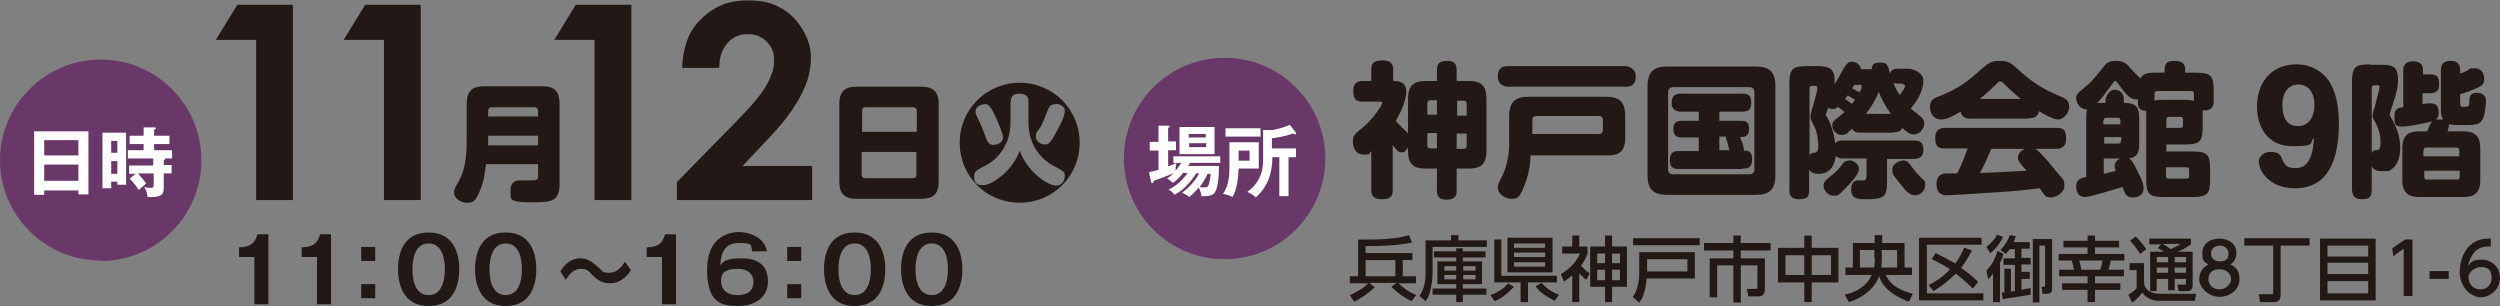 <?xml version="1.0" encoding="UTF-8"?>
<svg xmlns="http://www.w3.org/2000/svg" version="1.1" viewBox="0 0 571 69.9">
  <rect x="0" y="0" width="571" height="69.9" fill="#808080" stroke="none"/>
  <defs>
    <style>
      .cls-1 {
        fill: #fff;
      }

      .cls-2 {
        fill: #6a3769;
      }

      .cls-3 {
        fill: #221815;
      }
    </style>
  </defs>
  <!-- Generator: Adobe Illustrator 28.7.1, SVG Export Plug-In . SVG Version: 1.2.0 Build 142)  -->
  <g>
    <g id="b">
      <path class="cls-3" d="M335,30.5v2.8c0,.4-.2.7-.7.7h-1.6v-3.5h2.2ZM332.7,23h1.6c.5,0,.7.2.7.7v2.7h-2.2v-3.3ZM328.2,33.9h-1.5c-.4,0-.7-.2-.7-.7v-2.8h2.2v3.5ZM326,26.3v-2.7c0-.4.2-.7.7-.7h1.5v3.3h-2.2ZM321.6,34.5c0,3.1,1.4,4,4,4h2.6v5c0,.7,0,2.1,2.2,2.1s2.3-1.2,2.3-2.1v-5h2.8c2.6,0,4-.9,4-4v-12c0-3.1-1.4-4-4-4h-2.8v-2.5c0-.6,0-2.1-2.1-2.1s-2.4.9-2.4,2.1v2.5h-2.6c-2.5,0-4,.9-4,4v8c-.1-.2-.9-.9-1.3-1.3-.8-.8-1.2-1.2-1.5-1.6.5-.9,1.4-2.4,1.9-4.1.3-1,.5-2,.5-2.6,0-2.4-2.1-2.4-3-2.4v-2.5c0-.7,0-2.2-2.3-2.2s-2.7.7-2.7,2.2v2.5h-1.9c-.6,0-2.2,0-2.2,2.2s.7,2.5,2.2,2.5h3.7c.3,0,.7,0,.7.3,0,.6-2.3,3.9-4.4,5.6-1.9,1.5-2.3,1.8-2.3,3.2s.6,3,2.5,3,1-.2,1.7-.8v8.8c0,.6,0,2.2,2.3,2.2s2.6-.8,2.6-2.2v-10.2c1,1.4,1.4,1.7,2,1.7s1-.2,1.5-1.2v.8Z"/>
      <path class="cls-3" d="M350,27.4c0-.6.3-.9.9-.9h14.3c.6,0,.9.3.9.9v2.3c0,.6-.3.9-.9.9h-15.2v-3.2ZM344.7,32.7c0,4.6-1.5,7.4-2,8.3-.4.8-.6,1.2-.6,1.9,0,1.4,1.7,2.5,3.1,2.5s1.9-.2,3-3.1c.9-2.2,1.3-4.5,1.4-6.8h17.6c2.5,0,4-.8,4-4v-5c0-3.6-1.7-4.4-4.4-4.4h-17.7c-2.7,0-4.4.9-4.4,4.4v6.3ZM344.4,15.1c-1.3,0-2.3.5-2.3,2.4s1.6,2.3,2.3,2.3h26.9c1.5,0,2.3-.6,2.3-2.4s-1.8-2.3-2.3-2.3h-26.9Z"/>
      <path class="cls-3" d="M400.7,38.7c0,.7-.5,1.1-1.1,1.1h-17.5c-.8,0-1.1-.5-1.1-1.1v-17.7c0-.7.5-1.1,1.1-1.1h17.5c.7,0,1.1.5,1.1,1.1v17.7ZM405.5,19.7c0-3.6-1.7-4.5-4.5-4.5h-20.2c-2.9,0-4.5,1-4.5,4.5v20.3c0,3.6,1.7,4.5,4.5,4.5h20.2c2.8,0,4.5-.9,4.5-4.5v-20.3ZM392.7,34.3v-3.1h1.5c0,.3,0,.4.4,1.5.2.8.2.8.4,1.6h-2.2ZM398,38.5c.9,0,2.2,0,2.2-2.1s-1.3-2-1.9-2c.1-.7-.5-2.3-.9-3.1.9,0,2.1,0,2.1-1.9s-1.2-1.8-2.1-1.8h-4.7v-2.1h5.1c.9,0,2.2,0,2.2-2s-1-2.1-2.2-2.1h-13.9c-1.4,0-2.1.6-2.1,2.2s1.4,1.9,2.1,1.9h4.1v2.1h-3.7c-1,0-2.1,0-2.1,1.9s1.3,1.9,2.1,1.9h3.7v3.1h-4.4c-.9,0-2.2,0-2.2,2.1s1.4,2,2.2,2h14.3Z"/>
      <path class="cls-3" d="M422.4,36.7c-.6,0-1,0-1.6.8-1,1.3-1.3,1.6-2.5,2.6-1.5,1.2-1.8,1.5-1.8,2.4s1,2.2,2.2,2.2,1.1,0,2.7-1.6c1.1-1.1,3.2-3.3,3.2-4.5s-1.4-2-2.2-2ZM434.6,36.7c-.8,0-2.4.7-2.4,2s.2,1.2,2,3.5c1.1,1.5,2.1,2.4,3.2,2.4s2.3-.9,2.3-2.3-.3-1.1-.7-1.5c-1.5-1.5-1.6-1.7-2.2-2.5-.8-1.1-1.2-1.7-2.3-1.7ZM421.4,22.6c.2-.3.4-.5.6-.8.8.4.8.5,1.7,1-.2.3-.3.4-.7.9-.9-.6-1.2-.8-1.6-1.1ZM413.3,20.2c0-.4.2-.6.6-.6h.7c.3,0,.5.2.5.5,0,1.1-1.6,5.7-1.6,6.4s0,.5.9,2.4c.8,1.6.9,3.7.9,4.6s-.3,1.3-.9,1.4c-.4,0-.7,0-1.1.6v-15.3ZM434.5,19.2c0,0,.6,0,.6.5s-.9,1.6-1.2,2c-.8-1.2-1.2-2.1-1.4-2.7.3,0,.4.1.8.1h1.2ZM424.6,19.3c.6,0,.6.3.6.6s0,.2-.5,1.2c-.4-.2-1.2-.7-1.7-.9.2-.2.2-.3.5-.8h1.1ZM426.2,26c.6-.8,1.9-2.5,2.9-5,1,2.4,1.8,3.6,2.8,5h-5.6ZM432.6,30.2c.6,0,1.5,0,1.9-1,.9.9,1.6,1.5,2.6,1.5,1.6,0,2.4-1.6,2.4-2.5s-.6-1.4-.9-1.6c-.3-.3-1.9-1.6-2.2-1.8,2-2.4,2.9-4.5,2.9-6.4s-2.5-2.7-3.4-2.7h-2.6c-.7,0-1.3.2-1.6,1.1-.5-1.9-.7-2.5-2.1-2.5s-2,.2-2.1,1.5h-2.5c0-1-1.1-1.7-2-1.7s-1.4.5-2.6,2.8c-.3.5-.7,1.4-1.4,2.3.3-3.8-1.4-4.1-4.1-4.1h-2.1c-3.4,0-4.1.6-4.1,4.1v24.2c0,.6,0,2.1,2.1,2.1s2.4-.6,2.4-2.1v-4.7c.2.3.5,1,2.2,1,3.1,0,3.7-2.7,3.9-4.1.4.4.8.6,1.6.6h5.4v4c0,.5,0,1-.7,1s-1,0-1.2,0c-1.4,0-1.6,1.3-1.6,2.1,0,2.2,1.7,2.2,3.5,2.2,4,0,4.7-.5,4.7-4.1v-5.1h6.1c.5,0,2.2,0,2.2-2.1s-1.3-2.1-2.2-2.1h-16.2c-1.1,0-1.4.2-1.7.7-.6-3.9-1.5-5.3-2-6.2,0,0-.2-.3-.2-.4s.5-1.3.5-1.6c.2.1.5.3,1.1.3s1-.3,1.2-.5c.4.3.5.4,1.5,1.2-.4.3-2,1.7-2.3,1.9-.4.3-.5.7-.5,1.2,0,1,.9,2.1,2.1,2.1s1.4-.5,2.4-1.4c.5.8,1.1.9,1.8.9h7.5Z"/>
      <path class="cls-3" d="M452.2,22.6c.6-.5,1.9-1.6,3.7-3.3.5-.6.7-.7,1-.7s.5.2,1,.7c1.6,1.6,2.9,2.7,3.7,3.3h-9.4ZM463.4,27c1,0,2-.2,2.3-1.6,1,.6,3.2,1.9,4.4,1.9s2.5-1.5,2.5-2.9-.8-1.9-1.8-2.3c-3.5-1.5-6.1-2.8-9.6-6-1.8-1.7-2.4-2.2-4.5-2.2s-2.6.6-4.5,2.2c-4,3.7-6.8,4.9-9.6,6-.8.3-1.8.7-1.8,2.3s1,2.9,2.5,2.9,2.9-.9,4.5-1.8c.3,1.5,1.5,1.6,2.3,1.6h13ZM462.5,34c-1.2.5-1.6,1.4-1.6,1.9,0,.9.3,1.2,2,3.1-6.3.3-6.8.4-10.7.5,1.4-2.5,2-4.1,2.6-5.5h7.7ZM469.5,34c.6,0,2.4,0,2.4-2.3s-.8-2.5-2.4-2.5h-25.1c-.6,0-2.4,0-2.4,2.2s.7,2.5,2.4,2.5h5c-.8,2.5-2.1,5.2-2.4,5.7-2.7,0-3,0-3.4.2-1.2.3-1.3,1.7-1.3,2.2,0,2.6,1.8,2.6,2.4,2.6s7.3-.4,11.6-.7c4.7-.3,6.2-.5,9.6-.9.1.2.7,1.1.9,1.3.3.5.7.8,1.5.8,1.2,0,3.2-1,3.2-2.6s0-1.1-1.9-3.4c-.4-.5-3.4-4.3-4.7-5.1h4.6Z"/>
      <path class="cls-3" d="M499.4,38.2c.4,0,.6.2.6.6v1.4c0,.4-.2.6-.6.6h-4.1c-.4,0-.6-.2-.6-.6v-2h4.7ZM494.8,27.3c0-.4.2-.6.6-.6h2.6c.4,0,.6.2.6.6v1.3c0,.4-.2.6-.6.6h-3.2v-1.9ZM492.1,21.4c0-.4.2-.6.6-.6h7.8c.4,0,.6.2.6.6v1.6c-.7-.1-1.3-.2-2.2-.2h-4.7c-1.1,0-1.6,0-2.1.2v-1.6ZM480.5,27.5c0-.4.2-.6.6-.6h2.6c.4,0,.6.2.6.6v.9h-3.9v-.9ZM480.5,36.2h3.8c-.9.4-1.3,1-1.3,1.7s0,.5.3,1.1c-1.3.3-1.4.4-2.8.7v-3.4ZM484.4,32.2c0,.4-.2.6-.6.6h-3.2v-1.5h3.9v.9ZM476.2,40.5c-1,.2-2,.5-2,2.1s.8,2.4,2,2.4,6.9-1.8,8.6-2.3c.5,1.5.8,2.4,2.3,2.4s2.5-.7,2.5-2.1-1-3-1.4-3.9c-1-2-1.3-2.6-2-2.9,2.4-.3,2.4-2,2.4-4v-4.6c0-2.8-.3-4.1-3.5-4.1v-.6c0-1.3-.6-2.4-2.1-2.4s-2.1,1.9-2.1,2.4v.6h-.6c-.7,0-1,0-1.3,0,1-1,1.6-1.8,3.5-4.4.4-.5.4-.6.6-.6s.3.1.6.5c1.8,2.5,2.8,3.7,4.1,3.7s.4,0,.5,0v.6c0,.8,0,2,1.9,2,0,.5,0,.9,0,1.7v13.9c0,3.4.6,4.1,4.1,4.1h6.4c3.5,0,4.1-.7,4.1-4.1v-2.2c0-3.5-.7-4.1-4.1-4.1h-5.9v-1.6h4.2c3.5,0,4.1-.7,4.1-4.1v-2c0-1,0-1.1,0-1.7,2.5.2,2.5-1.5,2.5-2.1v-2.4c0-3.5-.7-4.1-4.1-4.1h-2.4v-.8c0-1.6-1.3-1.9-2.5-1.9s-2.2.3-2.2,1.9v.8h-1.8c-1.7,0-3,0-3.7,1.3-.9-.8-1.9-1.8-2.9-3-.7-.7-1.6-1-2.7-1-1.8,0-2.3.7-2.7,1.2-1.4,1.7-2.6,3.3-3.8,4.3-2.3,1.9-2.6,2.1-2.6,3.1s.9,2.5,2.5,2.5c-.2.7-.2,1.6-.2,2.4v13Z"/>
      <path class="cls-3" d="M524.9,19.3c2.2,0,3.7,1.6,3.7,4.7s-1.6,4.8-3.7,4.8-3.6-1.3-3.6-4.8,1.9-4.7,3.6-4.7ZM528.5,31.5c-.3,6.4-2.7,6.9-4.3,6.9s-2.3-.6-2.8-1.7c-.5-1.3-.8-2-2.8-2s-2.7,1.5-2.7,2.2c0,1.8,2.1,6.1,8.3,6.1,9,0,10-9.3,10-14.9s-1.5-8.8-2.8-10.3c-1.2-1.4-3.4-3.1-6.9-3.1-6.1,0-9,4.6-9,9.6s2.6,9.1,8.2,9.1,3.6-.8,4.7-1.8Z"/>
      <path class="cls-3" d="M542.9,19.4c.6,0,.6.4.6.5,0,.3-.8,3.3-1.1,4.5-.4,1.1-.5,1.7-.5,2.1s0,.3.7,1.6c.4.7,1.1,2.3,1.1,4.3s-.4,1.8-.9,1.9c-.6,0-.9.1-1.1.7v-14.9c0-.4.2-.6.6-.6h.6ZM541.3,14.7c-3.4,0-4.1.6-4.1,4.1v24.3c0,.6,0,2.4,2.1,2.4s2.4-.6,2.4-2.4v-5.2c.3.7.9,1.2,2.4,1.2s1.6,0,2.2-.5c1.1-.7,1.9-2.4,1.9-4.8s-.6-4.1-1.6-6.1c-.1-.2-.8-1.3-.8-1.5s.6-2.1.7-2.3c.9-2.9,1.2-4,1.2-5.7,0-3.3-1.5-3.4-4.1-3.4h-2.3ZM561.8,39v1.4c0,.3-.1.6-.6.6h-6.9c-.5,0-.6-.3-.6-.6v-1.4h8.2ZM553.6,34.3c0-.4.1-.6.6-.6h6.9c.5,0,.6.3.6.6v1.4h-8.2v-1.4ZM553.4,21.3h1.6c.6,0,2.1,0,2.1-2s-.7-2.3-2.1-2.3h-1.6v-1.1c0-1.5-1.1-1.9-2.2-1.9-2.2,0-2.3,1.4-2.3,2.1v8.4c-1.1.1-2,.3-2,2.1s0,2.3,1.8,2.3,6.2-1,6.9-1.2c-.2.2-.5.5-.7,1s-.4,1-.5,1.3h-1.8c-2.5,0-3.9.8-3.9,3.9v7.2c0,3.1,1.5,3.9,3.9,3.9h10c2.5,0,3.9-.9,3.9-3.9v-7.2c0-3-1.4-3.9-3.9-3.9h-3.6c.3-.9.4-1.1.3-1.6.8.2,5.6.3,6.6-.1.9-.4,1.4-1.2,1.6-2.6.1-.6.3-2.2.3-2.8,0-1.4-1.4-1.7-2-1.7-1.8,0-1.8,1.1-1.8,2,0,1.1-.3,1.2-1.1,1.2s-1,0-1-.7v-2.2c.8-.2,3.3-1,4.6-1.8.4-.2.9-.7.9-1.7s-.5-2.4-2.1-2.4-.9,0-1.9.6c-.7.3-1.1.5-1.5.6v-.8c0-.6,0-2.1-2.2-2.1s-2.2,1.6-2.2,2.1v8.3c0,1.2,0,2.2.5,3-.3,0-.7,0-1,0s-.5,0-.7,0c.5-.3.7-.7.7-1.5,0-1.6-.6-2.2-1.8-2.2s-.9,0-1.9.2v-2.5Z"/>
      <path class="cls-3" d="M318.7,63.1h-6.8v-3.7h6.8v3.7ZM323.5,67.4c-1.7-.7-2.7-1.4-4.1-2.7h4v-1.6h-3v-3.7h2.2v-1.6h-10.7v-1.6c4,0,7-.1,10.6-.8l-.7-1.7c-2.5.8-6.1,1.1-11.6,1v8.4h-1.9v1.6h4.2c-.6.6-1.5,1.5-4.2,2.7l1,1.5c1.4-.7,3.3-1.9,4.7-3.3l-1.3-1h6.3l-1.2.9c1.5,1.5,2.8,2.4,4.6,3.3l1.1-1.5Z"/>
      <path class="cls-3" d="M325.6,62.4c0,3.1-1,4.7-1.4,5.2l1.4,1.2c.6-.9.9-1.4,1.2-2.9.4-1.9.4-3.2.4-3.6v-5.9h12.4v-1.5h-6.5v-1.2h-1.7v1.2h-5.8v7.4ZM332.6,62.8v1h-2.7v-1h2.7ZM332.6,60.8v1h-2.7v-1h2.7ZM337,62.8v1h-2.8v-1h2.8ZM337,60.8v1h-2.8v-1h2.8ZM339.5,65.9h-5.4v-1h4.4v-5.2h-4.4v-.9h5.2v-1.4h-5.2v-.7h-1.5v.7h-5.1v1.4h5.1v.9h-4.3v5.2h4.3v1h-5.4v1.4h5.4v1.7h1.5v-1.7h5.4v-1.4Z"/>
      <path class="cls-3" d="M356,67.3c-1.4-.5-2.9-1.5-3.9-2.7l-1.4.8c.9,1.2,2.2,2.2,4.4,3.3l1-1.4ZM344.4,64.8c-1,1.2-2.6,2.1-4,2.6l1,1.4c1.6-.7,2.5-1.4,4.4-3.3l-1.4-.8ZM343,54.7h-1.7v9.8h6v4.5h1.7v-4.5h6.6v-1.5h-12.7v-8.3ZM352.9,59.9v1h-7.1v-1h7.1ZM352.9,55.6v1h-7.1v-1h7.1ZM352.9,57.7v1h-7.1v-1h7.1ZM344.3,62.2h10.3v-7.9h-10.3v7.9Z"/>
      <path class="cls-3" d="M363,62.4c-.4-.3-1.3-1-1.9-1.7.7-1,1.1-1.7,1.5-2.8v-1.6h-1.9v-2.5h-1.6v2.5h-2.3v1.6h4.1c-1.1,2.5-3.3,4.1-4.4,4.7l.7,1.7c.7-.5,1.2-.8,1.9-1.4v6.1h1.6v-6.6c.8.9,1.3,1.3,1.6,1.5l.8-1.5ZM370,64h-1.8v-2.4h1.8v2.4ZM370,60.1h-1.8v-2.2h1.8v2.2ZM366.6,64h-1.8v-2.4h1.8v2.4ZM366.6,60.1h-1.8v-2.2h1.8v2.2ZM366.6,53.8v2.5h-3.4v9.2h3.4v3.5h1.6v-3.5h3.4v-9.2h-3.4v-2.5h-1.6Z"/>
      <path class="cls-3" d="M385.4,62h-9.2v-2.8h9.2v2.8ZM374.4,57.7v5c0,1.5-.5,4-1.5,5.1l1.5,1.3c.8-1,1.4-2.4,1.7-5.5h11v-6h-12.7ZM388.2,54.4h-15.2v1.6h15.2v-1.6Z"/>
      <path class="cls-3" d="M395.9,55.5h-6.7v1.7h6.7v1.8h-5.4v8.9h1.7v-7.3h3.7v8.5h1.7v-8.5h3.8v4.9c0,.3,0,.5-.4.5h-2l.3,1.7h2.3c1.5,0,1.5-1.3,1.5-1.7v-7h-5.5v-1.8h6.8v-1.7h-6.8v-1.7h-1.7v1.7Z"/>
      <path class="cls-3" d="M418.2,62.8h-4.4v-4.5h4.4v4.5ZM412.1,62.8h-4.3v-4.5h4.3v4.5ZM406.1,56.6v7.9h6v4.5h1.7v-4.5h6.1v-7.9h-6.1v-2.8h-1.7v2.8h-6Z"/>
      <path class="cls-3" d="M429.9,57.1h3.4v4h-3.6c.1-1,.1-1.9.1-2.3v-1.7ZM428.2,58.8c0,1.1,0,1.9-.2,2.3h-3.2v-4h3.3v1.7ZM422.3,69c1.2-.4,5.2-1.7,6.9-5.9.4,1.4,1.8,4,6.8,5.8l.9-1.8c-4.2-1.1-5.5-2.8-6.2-4.3h6v-1.7h-1.7v-5.6h-5.1v-1.8h-1.7v1.8h-5v5.6h-1.7v1.7h6c-1.5,3.4-5.1,4.3-6.2,4.5l1,1.7Z"/>
      <path class="cls-3" d="M438.3,54.4v14.2h14.7v-1.6h-12.9v-11.1h12.5v-1.6h-14.2ZM448.7,56.4c-.6,1.3-1.1,2.4-2.1,3.8-1.5-.9-3.7-2-4.5-2.4l-.9,1.4c.9.4,2.5,1.2,4.2,2.3-1.6,1.7-3.1,2.7-4.9,3.6l1.1,1.4c1.6-1,3.3-2.2,5.1-4,1.9,1.4,3.2,2.8,3.9,3.4l1.2-1.5c-1.1-1.1-2.1-2-3.9-3.2,1-1.3,1.7-2.5,2.5-4l-1.7-.6Z"/>
      <path class="cls-3" d="M464.3,54.5v14.6h1.5v-13h1.3v8.6c0,.7,0,.8-.5.8h-.3l.2,1.6h.8c1.4,0,1.4-.5,1.4-1.9v-10.6h-4.3ZM454.5,57.9c1.4-1.1,2.5-2.6,3-3.8l-1.4-.5c-.4,1-1.4,2-2.4,2.8l.9,1.5ZM456.2,57.4c-.7,2.3-1.5,3.3-2.5,4.4l.4,2c.3-.3.6-.6,1.1-1.3v6.5h1.6v-9c.6-1.1.7-1.6.8-2l-1.4-.7ZM459,53.7c-.2,1-1.2,2.5-2.1,3.4l1.2.9c.3-.3.6-.6.9-1.1h1.2v2.1h-2.6v1.5h2.6v6c-.1,0-.8.1-.9.1v-5.2h-1.5v5.4c0,0-.1,0-.6,0l.2,1.5c1.5-.2,4.7-.7,6.4-1v-1.5c-.2,0-1.2.2-2.1.4v-2.5h1.9v-1.6h-1.9v-1.7h2.1v-1.5h-2.1v-2.1h1.9v-1.5h-3.7c.3-.7.4-1,.5-1.4l-1.5-.2Z"/>
      <path class="cls-3" d="M475.4,61.6c-.2-.8-.3-1.3-.5-2.1h5.3c0,.6-.3,1.5-.5,2.1h-4.4ZM485.2,58h-6.7v-1.5h5.5v-1.5h-5.5v-1.2h-1.7v1.2h-5.5v1.5h5.5v1.5h-6.6v1.5h3c.2.7.3,1.2.5,2.1h-3.4v1.5h6.5v1.6h-5.8v1.5h5.8v2.8h1.7v-2.8h5.8v-1.5h-5.8v-1.6h6.6v-1.5h-3.5c.2-.7.3-1.2.5-2.1h3.1v-1.5Z"/>
      <path class="cls-3" d="M486.3,61.7h1.7v4.2c-.6.5-1.3,1.1-1.9,1.4l.9,1.8c1.3-.9,2-1.9,2.3-2.3,1,1.5,2.6,1.9,3.9,1.9h8.1l.3-1.6h-8.3c-1.5,0-3.6-.6-3.6-2.7v-4.3h-3.3v1.6ZM486.5,55c.8.8,1.5,1.7,2.3,3l1.4-1.1c-.7-1.1-1.7-2.2-2.4-2.9l-1.3,1ZM498,55.7c-1,.7-2,1.1-2.2,1.2-.6-.4-1.2-.8-1.8-1.2h4ZM499.3,61.1v1.2h-2.6v-1.2h2.6ZM499.3,58.7v1.2h-2.6v-1.2h2.6ZM495.2,61.1v1.2h-2.6v-1.2h2.6ZM495.2,58.7v1.2h-2.6v-1.2h2.6ZM492.9,56.7c.6.3.8.4,1.3.8h-3.1v9h1.5v-2.8h2.6v2.6h1.5v-2.6h2.6v.8c0,.3,0,.5-.4.5h-1.6l.3,1.5h1.9c.6,0,1.3-.2,1.3-1.3v-7.7h-3.4c2-.9,2.6-1.4,3-1.7v-1.3h-9.5v1.3h2.7l-.8.9Z"/>
      <path class="cls-3" d="M507,59.7c-1.5,0-2-1-2-1.8,0-1.2,1-1.8,2-1.8s2,.6,2,1.8-.5,1.8-2,1.8ZM507,66.1c-1.5,0-2.6-1-2.6-2.3s.7-2.3,2.6-2.3,2.6,1.4,2.6,2.3-1.1,2.3-2.6,2.3ZM509.4,60.4c1-.6,1.4-1.6,1.4-2.6,0-1.9-1.5-3.3-3.9-3.3s-3.9,1.4-3.9,3.3.5,2,1.4,2.6c-1,.5-2.1,1.6-2.1,3.4s2.1,4,4.6,4,4.6-1.7,4.6-4-1.1-2.9-2.1-3.4Z"/>
      <path class="cls-3" d="M512.6,54.4v1.7h6.6v10.8c0,0,0,.3-.3.3h-3l.3,1.8h3.3c.3,0,1.4-.1,1.4-1.6v-11.3h6.6v-1.7h-15Z"/>
      <path class="cls-3" d="M540.9,64.2v2.8h-9.3v-2.8h9.3ZM531.6,56.1h9.3v2.5h-9.3v-2.5ZM540.9,60v2.6h-9.3v-2.6h9.3ZM529.9,54.5v14.1h12.7v-14.1h-12.7Z"/>
      <polygon class="cls-3" points="546.4 56.7 546.6 58.5 549 56.8 549 67.6 551 67.6 551 54.7 549.3 54.7 546.4 56.7"/>
      <rect class="cls-3" x="554.9" y="61.9" width="4.4" height="1.8"/>
      <path class="cls-3" d="M569.1,63.5c0,1.3-.9,2.6-2.6,2.6s-2.7-1.4-2.7-2.7,1.5-2.4,2.8-2.4,2.5.3,2.5,2.6ZM568.9,54.5c-.3,0-.4,0-.6,0-4.5,0-6.5,4-6.5,7.6s2.7,5.8,4.8,5.8,4.4-1.8,4.4-4.4-2-4.2-4.2-4.2-2.3.6-3.1,1.4c.6-2.5,1.9-4.4,4.6-4.4s.2,0,.6,0v-1.7Z"/>
      <path class="cls-2" d="M279.7,59.2h0c-12.7,0-23-10.3-23-23s10.3-23,23-23,23,10.3,23,23-10.3,23-23,23"/>
      <path class="cls-1" d="M276.5,39.6c0,1.1-.3,2.2-.4,2.5-.2.6-.4.7-.9.7s-1,0-1.2-.1c1.1-1.4,1.7-2.7,1.8-3h.6ZM271.2,39.6c-1.4,1.9-2.8,3-4.3,3.7.7.4.9.6,1.3,1.2,1.3-.7,2-1.2,3-2.3.6-.6,1.4-1.6,2-2.6h.7c-1,1.9-2.6,3.5-3.9,4.4,1,.5,1.2.6,1.6,1,.9-.7,1.5-1.3,2.2-2.2.3.7.6,1.4.6,2,.3,0,.4,0,.7,0,.8,0,2-.1,2.4-.9.9-1.4.9-4.9.9-6h-7c.2-.3.3-.4.4-.7h6.9v-1.5h-10.7v1.5h1.8c-.5.8-.9,1.3-1.3,1.8,0-.2,0-1.1.2-1.8-.8.4-1,.5-1.9.8v-3.7h1.8v-2h-1.8v-3.1c.3-.1.4-.2.4-.3,0-.2-.2-.2-.4-.2h-2.2c0-.1,0,3.7,0,3.7h-2v2h2v4.4c-1.5.4-1.6.4-2.2.5l.5,2.1c0,.2,0,.4.3.4s.2-.2.3-.5c.3-.1,2.3-.8,4.5-1.7-.3.3-.7.7-1.5,1.2.5.2.8.4,1.4,1,1.2-.9,2-1.9,2.3-2.3h.9ZM275.5,32.7v.9h-3.9v-.9h3.9ZM271.5,31.4v-.8h3.9v.8h-3.9ZM277.4,29h-8v6.2h8v-6.2Z"/>
      <path class="cls-1" d="M285.4,34.4v2.3h-2.5v-2.3h2.5ZM280.8,32.5v5.5c0,1.5,0,4.3-1.5,6.3,1,.1,1.8.5,2.2.7,1-1.7,1.3-4.2,1.4-6.5h4.6v-6h-6.7ZM279.9,29.3v1.9h8v-1.9h-8ZM294.2,35.9h1.8v-2h-5.5v-2.3c1.3-.2,3.2-.5,4.8-1.1.2,0,.3.2.5.2s.2,0,.2-.2,0-.1,0-.2l-1.4-1.8c-1.5.7-3.8,1.3-4.5,1.2h-1.6c0-.1,0,6.6,0,6.6,0,2.2-.4,3.4-.9,4.4-.6,1.2-1.5,2.3-2.7,3.1,1.1.6,1.2.6,1.9,1.3,3.7-3.2,3.8-7.5,3.8-9.2h1.6v8.9h2.1v-8.9Z"/>
      <path class="cls-2" d="M23,59.5h0C10.3,59.5,0,49.2,0,36.6S10.3,13.6,23,13.6s23,10.3,23,23-10.3,23-23,23"/>
      <path class="cls-1" d="M10.1,35.5v-3.5h7.8v3.5h-7.8ZM10.1,41.3v-3.7h7.8v3.7h-7.8ZM17.9,43.4v1h2.3v-14.4H7.8v14.5h2.3v-1h7.8Z"/>
      <path class="cls-1" d="M36.5,36.2h2.8v-1.9h-4.1v-1.4h3.5v-1.9h-3.5v-1.4c.2,0,.4-.2.4-.3s-.1-.2-.3-.2h-2.5c0,0,0,1.9,0,1.9h-3.2v1.9h3.2v1.4h-3.6v1.9h5.8v1.6h-5.5v1.9h1.5l-1.4,1.1c1,.9,1.9,2.3,2.1,2.6,1-.9,1.2-1.1,1.7-1.5-.7-1-1.7-2-1.9-2.3h3.6v2.6c0,.6-.2.7-.6.7s-1.2,0-1.6-.2c.5.7.7,1.3.8,2.3,2.9.1,3.7-.4,3.7-2v-3.4h1.8v-1.9h-1.8v-1.1c0,0,.3-.1.3-.3s-.1-.2-.3-.2h-.8ZM26.8,36.8v2.9h-1.4v-2.9h1.4ZM25.4,34.9v-2.7h1.4v2.7h-1.4ZM23.4,30.3v12.7h2v-1.5h1.4v.7h2v-11.9h-5.4Z"/>
      <path class="cls-3" d="M61.3,53.5h-2.5c-.7,2.7-2.4,2.9-4.2,3v2.2h3.5v10.8h3.2v-16Z"/>
      <path class="cls-3" d="M75.6,53.5h-2.5c-.7,2.7-2.4,2.9-4.2,3v2.2h3.5v10.8h3.2v-16Z"/>
      <path class="cls-3" d="M82.5,64.9v3.2h3.2v-3.2h-3.2ZM82.5,56.4v3.2h3.2v-3.2h-3.2Z"/>
      <path class="cls-3" d="M97.9,55.6c3.7,0,3.7,5,3.7,5.9s0,5.9-3.7,5.9-3.7-5-3.7-5.9,0-5.9,3.7-5.9ZM97.9,53.1c-6.3,0-7,5.7-7,8.4s.8,8.4,7,8.4,7-5.6,7-8.4-.8-8.4-7-8.4Z"/>
      <path class="cls-3" d="M115.5,55.6c3.7,0,3.7,5,3.7,5.9s0,5.9-3.7,5.9-3.7-5-3.7-5.9,0-5.9,3.7-5.9ZM115.5,53.1c-6.3,0-7,5.7-7,8.4s.8,8.4,7,8.4,7-5.6,7-8.4-.8-8.4-7-8.4Z"/>
      <path class="cls-3" d="M142.8,59.7c-.6.9-1.7,2.6-3.6,2.6s-1.5-.4-2.7-1.4c-2.1-1.9-3.3-1.9-3.9-1.9-2.7,0-4.1,2.1-4.6,3l1.2,1.9c.6-.9,1.7-2.5,3.4-2.5s1.7.5,3,1.7c1.5,1.4,2.7,1.6,3.7,1.6,2.8,0,4.4-2.3,4.8-3l-1.4-2Z"/>
      <path class="cls-3" d="M154.4,53.5h-2.5c-.7,2.7-2.4,2.9-4.2,3v2.2h3.5v10.8h3.2v-16Z"/>
      <path class="cls-3" d="M168.6,61.4c2.1,0,3.5,1.2,3.5,2.9s-.9,3.1-3.6,3.1-3.8-1.5-3.8-3.1.4-2.9,3.8-2.9ZM175.2,57.5c-.8-4.3-5.8-4.5-6.4-4.5-2.1,0-7.3.9-7.3,8.6s3.4,8.3,7.2,8.3,6.7-2.1,6.7-5.6-2-5.3-6.1-5.3-4.2,1.1-4.8,1.6c.2-2.9,1-5.1,4.3-5.1s2.6.5,3,1.9h3.3Z"/>
      <path class="cls-3" d="M179.8,64.9v3.2h3.2v-3.2h-3.2ZM179.8,56.4v3.2h3.2v-3.2h-3.2Z"/>
      <path class="cls-3" d="M195.2,55.6c3.7,0,3.7,5,3.7,5.9s0,5.9-3.7,5.9-3.7-5-3.7-5.9,0-5.9,3.7-5.9ZM195.2,53.1c-6.3,0-7,5.7-7,8.4s.8,8.4,7,8.4,7-5.6,7-8.4-.8-8.4-7-8.4Z"/>
      <path class="cls-3" d="M212.8,55.6c3.7,0,3.7,5,3.7,5.9s0,5.9-3.7,5.9-3.7-5-3.7-5.9,0-5.9,3.7-5.9ZM212.8,53.1c-6.3,0-7,5.7-7,8.4s.8,8.4,7,8.4,7-5.6,7-8.4-.8-8.4-7-8.4Z"/>
      <polygon class="cls-3" points="54.2 1.1 66.9 1.1 66.9 45.7 58.5 45.7 58.5 9.1 49.3 9.1 54.2 1.1"/>
      <polygon class="cls-3" points="83.4 1.1 96.1 1.1 96.1 45.7 87.7 45.7 87.7 9.1 78.5 9.1 83.4 1.1"/>
      <path class="cls-3" d="M122.9,31v2.2h-11.4v-2.2h11.4ZM111.5,26.6v-1.3c0-.5.3-.8.8-.8h9.8c.5,0,.8.3.8.8v1.3h-11.4ZM122.9,37.6v2.7c0,.8-.5.9-1.5.9s-2.1,0-2.5,0c-.7,0-2.3,0-2.3,2.4s.3,2,1.5,2.4c.7.2,2.5.2,3.4.2,4.1,0,6.3,0,6.3-4.1v-18.4c0-3.2-1.5-4-4-4h-13.2c-2.4,0-4,.8-4,4v8.2c0,6.4-1.2,8.4-2.1,10-.6,1-.8,1.4-.8,2.1,0,1.3,1.5,2.3,3,2.3s1.9-.4,2.9-2.7c.8-1.9,1.1-3.5,1.4-6.1h11.8Z"/>
      <polygon class="cls-3" points="131.5 1.1 144.2 1.1 144.2 45.7 135.8 45.7 135.8 9.1 126.6 9.1 131.5 1.1"/>
      <path class="cls-3" d="M164.1,15.5h-8.3c.3-7.2,3.1-10,4.5-11.3,4.2-4.1,8.6-4.1,10.8-4.1,4.1,0,6.1,1.1,7.2,1.7,3.1,1.7,4.3,3.9,5,4.9,1.9,3.2,1.9,5.4,1.9,6.6,0,4-1.5,7-2.3,8.5-2.3,4.6-6.3,8.7-8.3,10.8l-5,5.3h15.9v7.8h-30.9v-4.1l13.8-14.1c5-5.1,6.1-7.1,6.7-8.1,1.7-3.1,1.7-4.7,1.7-5.6,0-2.6-1.1-3.7-1.7-4.3-1.7-1.7-3.5-1.7-4.4-1.7-2.7,0-3.9,1.4-4.5,2-1.8,2-1.9,4.4-1.9,5.5Z"/>
      <path class="cls-3" d="M209.3,34.7v5.2c0,.7-.5.8-.8.8h-10.9c-.7,0-.8-.5-.8-.8v-5.2h12.5ZM196.9,30.1v-4.8c0-.3,0-.8.8-.8h10.9c.3,0,.8.2.8.8v4.8h-12.5ZM214.4,23.8c0-3.1-1.5-4-4-4h-14.7c-2.5,0-4,.8-4,4v17.6c0,3.2,1.5,4,4,4h14.7c2.5,0,4-.8,4-4v-17.6Z"/>
      <path class="cls-3" d="M241,23.7c.3,0,2.2.2,2.2,1.6s-1.2,3.5-1.8,4.6c-1.5,2.9-2,3.1-2.7,3.1s-2.1-.5-2.1-1.7,0-.7,1-2.2c.8-1.5,1.1-2.4,1.7-3.9.3-.7.5-1.4,1.8-1.4ZM225,23.8c.7,0,1.1.1,2.5,3.1,0,.2,1.6,3.4,1.6,4.5s-1.3,1.7-2.2,1.7-1.3-.4-1.9-2.1c-.2-.5-.7-2-1.4-3.4-.7-1.5-.8-1.6-.8-2.1,0-1.2,1.3-1.7,2.2-1.7ZM230.9,23.2c0-.8.2-1.8,1.8-1.8s2.2.5,2.2,1.8v4.8c0,5.9,3.8,8.8,5.4,9.7,2.6,1.4,2.9,1.5,2.9,2.5s-.7,2.2-1.9,2.2c-2.3,0-6.9-3.6-8.4-8-1.6,4.6-6.3,7.9-8.4,7.9s-2-1.3-2-2.2.7-1.4,2.4-2.2c3.1-1.5,5.9-5,5.9-9.9v-4.8ZM232.9,18.9c-7.5,0-13.7,6-13.7,13.7s6.1,13.7,13.7,13.7,13.7-6.1,13.7-13.7-6.1-13.7-13.7-13.7Z"/>
    </g>
  </g>
</svg>